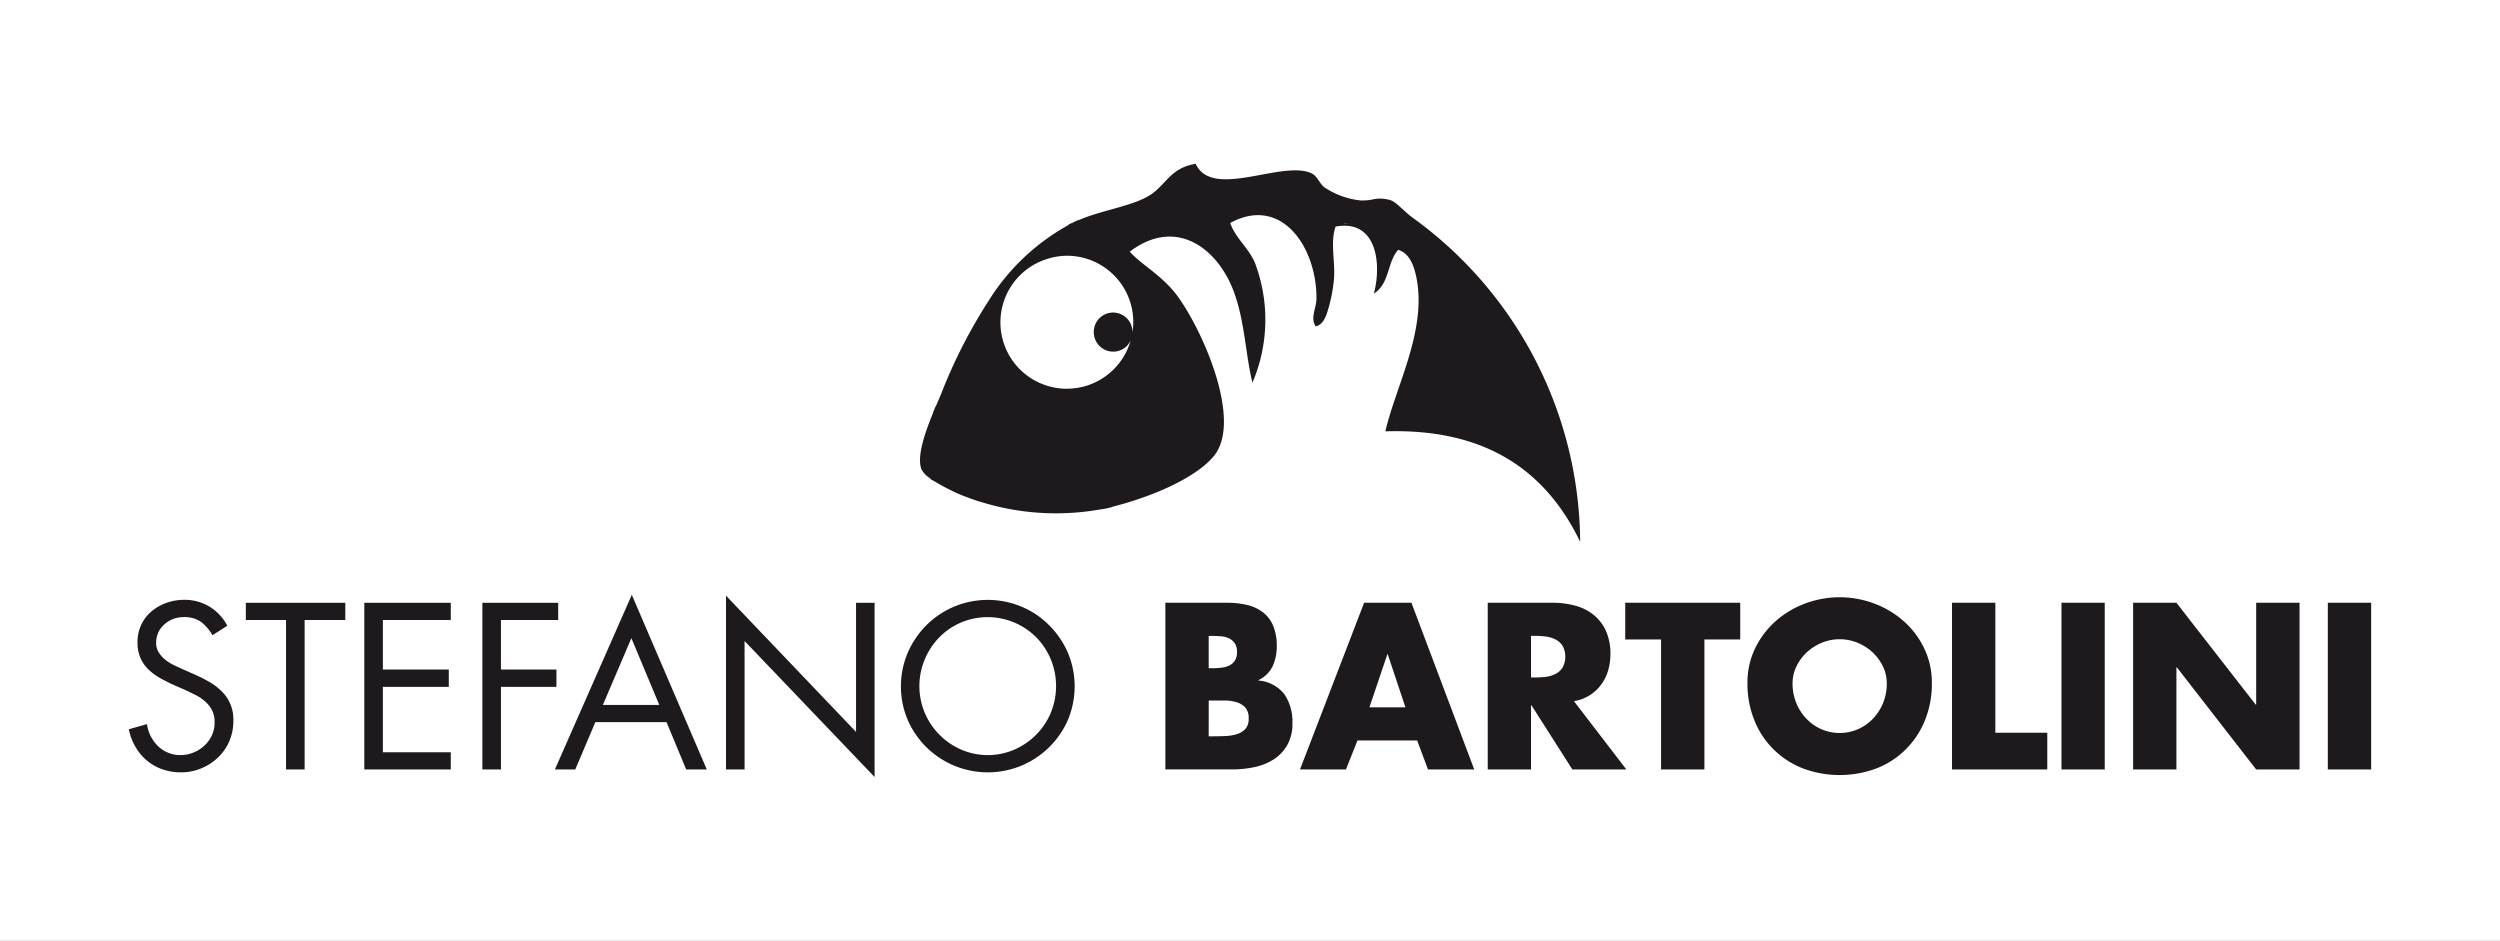 <svg xmlns="http://www.w3.org/2000/svg" xmlns:xlink="http://www.w3.org/1999/xlink" width="194" height="73" viewBox="0 0 194 73">
  <rect x="0" y="0" width="194" height="73" fill="#808080" stroke="none"/>
  <defs>
    <clipPath id="clip-logo-osteria-bartolini-cchi">
      <rect width="194" height="73"/>
    </clipPath>
  </defs>
  <g id="logo-osteria-bartolini-cchi" clip-path="url(#clip-logo-osteria-bartolini-cchi)">
    <rect width="194" height="73" fill="#fff"/>
    <g id="bartolini" transform="translate(9.999 12.704)">
      <path id="Tracciato_16226" data-name="Tracciato 16226" d="M2181.456,10957.271a6.622,6.622,0,0,1-3.751-3.733,7.552,7.552,0,0,1-.533-2.881,6.085,6.085,0,0,1,.592-2.687,6.7,6.7,0,0,1,1.59-2.11,7.216,7.216,0,0,1,2.287-1.372,7.621,7.621,0,0,1,5.373,0,7.258,7.258,0,0,1,2.289,1.372,6.578,6.578,0,0,1,1.586,2.11,6.092,6.092,0,0,1,.593,2.688,7.488,7.488,0,0,1-.533,2.881,6.7,6.7,0,0,1-1.484,2.256,6.6,6.6,0,0,1-2.263,1.478,8.16,8.16,0,0,1-5.746,0Zm1.456-9.729a3.922,3.922,0,0,0-1.156.75,3.722,3.722,0,0,0-.791,1.091,3.06,3.06,0,0,0-.294,1.289,4.09,4.09,0,0,0,.294,1.544,3.836,3.836,0,0,0,.791,1.216,3.588,3.588,0,0,0,1.156.808,3.571,3.571,0,0,0,2.833,0,3.631,3.631,0,0,0,1.159-.808,3.936,3.936,0,0,0,.79-1.216,4.046,4.046,0,0,0,.29-1.544,3.022,3.022,0,0,0-.29-1.289,3.828,3.828,0,0,0-.79-1.091,3.973,3.973,0,0,0-1.159-.75,3.661,3.661,0,0,0-2.833,0Zm10.134,9.819v-12.935h3.363v10.088h4.03v2.847Zm-29.461,0-3.17-4.975h-.037v4.975h-3.36v-12.935h5.024a6.661,6.661,0,0,1,1.785.231,3.8,3.8,0,0,1,1.424.723,3.371,3.371,0,0,1,.944,1.241,4.313,4.313,0,0,1,.344,1.784,4.5,4.5,0,0,1-.18,1.278,3.35,3.35,0,0,1-.544,1.1,3.231,3.231,0,0,1-.888.825,3.317,3.317,0,0,1-1.219.453l4.066,5.3Zm-3.207-7.138h.323a7.087,7.087,0,0,0,.827-.047,2.318,2.318,0,0,0,.748-.227,1.423,1.423,0,0,0,.547-.489,1.782,1.782,0,0,0,0-1.7,1.447,1.447,0,0,0-.547-.486,2.225,2.225,0,0,0-.748-.226,6.164,6.164,0,0,0-.827-.052h-.323Zm61.831,7.137v-12.934h3.363v12.934Zm-5.561,0-6.155-7.924h-.033v7.924H2207.1v-12.934h3.362l6.155,7.91h.033v-7.91h3.365v12.934Zm-15.107,0v-12.934h3.357v12.934Zm-31.073,0v-10.086h-2.78v-2.848h8.924v2.848h-2.781v10.086Zm-18.086,0-.84-2.246h-4.634l-.891,2.246h-3.565l4.973-12.934h3.672l4.873,12.934Zm-4.545-4.82h2.794l-1.372-4.117h-.031Zm-15.834,4.82v-12.934h4.8a6.5,6.5,0,0,1,1.568.178,3.271,3.271,0,0,1,1.217.574,2.533,2.533,0,0,1,.781,1.041,3.959,3.959,0,0,1,.277,1.568,3.634,3.634,0,0,1-.319,1.563,2.307,2.307,0,0,1-1.105,1.081v.03a2.829,2.829,0,0,1,2.016,1.064,3.764,3.764,0,0,1,.624,2.232,3.318,3.318,0,0,1-.4,1.708,3.255,3.255,0,0,1-1.05,1.115,4.577,4.577,0,0,1-1.5.6,8.159,8.159,0,0,1-1.729.178Zm3.361-2.571h.428c.253,0,.532-.006.839-.019a3.589,3.589,0,0,0,.876-.135,1.513,1.513,0,0,0,.687-.4,1.116,1.116,0,0,0,.271-.816,1.232,1.232,0,0,0-.271-.875,1.491,1.491,0,0,0-.692-.406,3.009,3.009,0,0,0-.9-.126h-1.236Zm0-5.286h.375a4.629,4.629,0,0,0,.656-.042,1.84,1.84,0,0,0,.582-.172,1.05,1.05,0,0,0,.42-.378,1.163,1.163,0,0,0,.164-.66,1.145,1.145,0,0,0-.18-.691,1.16,1.16,0,0,0-.461-.382,1.852,1.852,0,0,0-.628-.151c-.23-.02-.459-.026-.69-.026h-.238Z" transform="translate(-2051.569 -10910.356)" fill="#1d191c"/>
      <path id="Tracciato_16225" data-name="Tracciato 16225" d="M2179.78,10947.584v9.967h-1.44v-13.486l10.09,10.573v-10.021h1.439v13.521Zm16.258,9.67a6.907,6.907,0,0,1-2.146-1.426,6.808,6.808,0,0,1-1.451-2.117,6.69,6.69,0,0,1,0-5.215,6.946,6.946,0,0,1,1.451-2.138,6.748,6.748,0,0,1,2.146-1.44,6.783,6.783,0,0,1,5.23,0,6.68,6.68,0,0,1,2.144,1.44,6.961,6.961,0,0,1,1.457,2.138,6.739,6.739,0,0,1,0,5.215,6.788,6.788,0,0,1-3.6,3.543,6.818,6.818,0,0,1-5.23,0Zm.531-11.1a5.156,5.156,0,0,0-1.68,1.15,5.379,5.379,0,0,0-1.126,1.706,5.353,5.353,0,0,0,1.135,5.843,5.374,5.374,0,0,0,1.688,1.157,5.2,5.2,0,0,0,4.134,0,5.446,5.446,0,0,0,1.689-1.157,5.336,5.336,0,0,0,1.134-1.7,5.458,5.458,0,0,0,0-4.146,5.342,5.342,0,0,0-1.126-1.706,5.331,5.331,0,0,0-5.849-1.15Zm-61.979,11.384a3.857,3.857,0,0,1-2.072-1.736,4.26,4.26,0,0,1-.517-1.369l1.407-.4a3.014,3.014,0,0,0,.287.935,2.856,2.856,0,0,0,.561.765,2.46,2.46,0,0,0,.781.515,2.4,2.4,0,0,0,.961.188,2.619,2.619,0,0,0,.992-.188,2.679,2.679,0,0,0,.848-.524,2.509,2.509,0,0,0,.594-.8,2.252,2.252,0,0,0,.221-1.006,2.042,2.042,0,0,0-.2-.967,2.377,2.377,0,0,0-.541-.683,3.485,3.485,0,0,0-.759-.507c-.289-.142-.581-.288-.879-.42l-.79-.346c-.378-.17-.735-.354-1.08-.547a4.387,4.387,0,0,1-.9-.671,2.782,2.782,0,0,1-.608-.887,2.917,2.917,0,0,1-.224-1.205,3.13,3.13,0,0,1,.291-1.364,3.078,3.078,0,0,1,.8-1.039,3.731,3.731,0,0,1,1.16-.66,4.064,4.064,0,0,1,1.374-.234,3.755,3.755,0,0,1,1.955.525,3.828,3.828,0,0,1,1.39,1.484l-1.152.739a3.427,3.427,0,0,0-.9-1.04,2.2,2.2,0,0,0-1.33-.366,2.384,2.384,0,0,0-.815.143,2.141,2.141,0,0,0-.682.416,1.855,1.855,0,0,0-.475.63,1.92,1.92,0,0,0-.169.819,1.345,1.345,0,0,0,.2.728,2.289,2.289,0,0,0,.487.556,3.283,3.283,0,0,0,.655.416c.241.113.468.221.686.321l.856.378a11.828,11.828,0,0,1,1.194.595,4.6,4.6,0,0,1,.986.735,3.044,3.044,0,0,1,.927,2.31,4.035,4.035,0,0,1-.316,1.59,3.885,3.885,0,0,1-.878,1.258,4.2,4.2,0,0,1-1.292.839,4.013,4.013,0,0,1-1.583.31A4.21,4.21,0,0,1,2134.59,10957.536Zm40.659.015-1.526-3.671H2168.2l-1.56,3.671h-1.58l5.969-13.553,5.819,13.553Zm-6.466-5.008h4.379l-2.166-5.181Zm-9.35,5.008v-12.934h5.884v1.335h-4.443v3.845h4.306v1.342h-4.306v6.412Zm-15.236,0v-11.6h-3.12v-1.335h7.719v1.335h-3.156v11.6Zm6.074,0v-12.934h6.71v1.335h-5.269v3.844h5.115v1.343h-5.115v5.076h5.269v1.336Z" transform="translate(-2132 -10910.546)" fill="#1d191c"/>
      <path id="Tracciato_16227" data-name="Tracciato 16227" d="M2168.119,10964.766c.768-3.41,3.214-7.787,2.419-11.869-.2-1.035-.567-1.957-1.43-2.215-.874,1-.639,2.6-1.882,3.395.622-2.34.212-5.791-2.973-5.2-.449,1.3.026,2.854-.144,4.266a12.157,12.157,0,0,1-.366,1.926c-.157.551-.362,1.4-1.031,1.553-.447-.684.053-1.375.058-2.186.008-3.979-2.721-8-6.691-5.84.386,1.166,1.44,1.951,1.917,3.1a12.43,12.43,0,0,1-.193,9.289c-.536-2.111-.589-4.795-1.465-7.105-1.266-3.355-4.492-5.764-8.058-3.055.983,1.082,2.559,1.863,3.74,3.492,2.021,2.807,4.95,9.6,2.833,12.307-1.361,1.738-4.98,3.311-8.3,4.086a.83.83,0,0,0-.095.021c.349-.07.6-.148.508-.1a5.766,5.766,0,0,1-.937.189,19.654,19.654,0,0,1-9.44-.619l.064.021a2.786,2.786,0,0,1-.384-.125c-.081-.025-.162-.051-.241-.08s-.135-.045-.2-.07a.163.163,0,0,0,.028.008.07.07,0,0,0-.028-.008l-.051-.02a.084.084,0,0,1,.022.008c-.069-.027-.14-.047-.209-.074a.734.734,0,0,0,.108.033c-.208-.078-.424-.154-.619-.242a15.542,15.542,0,0,1-1.938-1h0s0,0-.005,0l-.263-.141-.108-.115.181.131c-.063-.045-.123-.088-.18-.131l-.033-.027.032.027a1.887,1.887,0,0,1-.621-.629c-.443-.957.263-2.951.875-4.432-.057.121.039-.148.19-.5l.031-.023-.027.066c-.062.143-.126.291-.188.447a.015.015,0,0,1,0-.008c.062-.152.124-.3.185-.439l-.108.266c-.03.07-.051.117-.066.152.016-.035.037-.082.066-.152l.108-.264c.176-.412.333-.77.432-1.014a40.236,40.236,0,0,1,3.655-7.18.047.047,0,0,0,.009-.016s.006,0,.009-.01.007-.01.012-.02h0a.028.028,0,0,1,.008-.012l.011-.016-.012.016a16.91,16.91,0,0,1,6.421-5.994l.178-.074.028-.018c.3-.139.611-.275.93-.393,1.754-.641,3.873-.959,5.074-1.791,1.179-.818,1.513-2.037,3.432-2.352.75,1.641,2.931,1.248,5.063.854,1.509-.279,2.994-.557,3.931-.113.444.207.589.756.992,1.082a6.2,6.2,0,0,0,2.8,1.02,4,4,0,0,0,.9-.066,2.659,2.659,0,0,1,1.5.072c.425.172,1.09.953,1.776,1.424a31.277,31.277,0,0,1,12.875,25.059C2180.152,10966.945,2174.855,10964.561,2168.119,10964.766Zm-24.569,6.311.025-.055-.025.051c-.083-.008-.125-.016-.193-.021C2143.426,10971.059,2143.467,10971.064,2143.55,10971.076Zm-.427-.047a.028.028,0,0,0,.012,0l.44-.01Zm38.826-.125s0,0,0,0S2181.949,10970.9,2181.949,10970.9Zm-.086-.1-.027-.031Zm-.054-.064.009.012-.009-.012-.047-.062Zm-.019-.029-.028-.033Zm-45.2-.512-.609-.217.558.2Zm-.77-.271v0h0S2135.819,10969.928,2135.818,10969.93Zm-1.84-.814.558.287-.08-.041-.478-.246-.212-.123-.01-.008Zm-.832-.463v0h0Zm22.258-4.877v0c-.025-.254-.034-.387-.035-.443C2155.37,10963.385,2155.379,10963.518,2155.4,10963.775Zm-13.426-12.418a5.151,5.151,0,1,0,6.376,6.342,1.473,1.473,0,0,1-.424.557l.017-.053-.017.053a.005.005,0,0,1,0,0,1.543,1.543,0,0,1-.519.268,1.508,1.508,0,0,1-1.864-1.031,1.541,1.541,0,0,1-.059-.412,1.5,1.5,0,0,1,2.949-.418,1.388,1.388,0,0,1,.054.4c0,.008,0,.018,0,.027s0,0,0,0a1.436,1.436,0,0,1-.129.592h0a1.432,1.432,0,0,0,.129-.6,5.145,5.145,0,0,0-5.082-5.941A5.089,5.089,0,0,0,2141.979,10951.357ZM2147.93,10958.213Zm.084-.174.008-.016.019-.043Zm.029-.055.015-.029h0Zm-.039,0,.049-.025Zm.049-.025.019-.039Zm.073-.027v0l0-.016.018-.041-.019.041Zm.014-.059.038-.109Zm0,0,0-.127h0Zm.06-.018.035-.027-.034.027Zm-.067-.109a.446.446,0,0,0,.014-.092.033.033,0,0,0,0-.02.037.037,0,0,1,0,.02.479.479,0,0,1-.014.088Zm.188-.041h0s0,0-.007-.008S2148.318,10957.7,2148.321,10957.7Zm-.039-.023c0-.008.008-.018.011-.023S2148.286,10957.67,2148.282,10957.678Zm-.2-.023.051-.023h0l-.049.02S2148.086,10957.65,2148.085,10957.654Zm.051-.023h0v-.076s0,0,0,0Zm.243-.023c.033-.127.062-.256.086-.387C2148.44,10957.352,2148.411,10957.48,2148.379,10957.607Zm-.148-.084Zm0-.043s0-.006,0-.006S2148.229,10957.479,2148.229,10957.48Zm.088-.25v0Zm-.053-.113v-.029Zm-.025-.047v0c-.03.041-.044.061-.045.016C2148.2,10957.133,2148.21,10957.113,2148.24,10957.07Zm-.044-.01s0-.012,0-.02C2148.2,10957.049,2148.2,10957.057,2148.2,10957.061Zm.1-.107c.027-.049.032-.111.043-.047-.011-.064-.016,0-.043.047Zm.044-.035a.021.021,0,0,1,0,0A.021.021,0,0,0,2148.336,10956.918Zm0-.006a.431.431,0,0,0-.01-.105A.431.431,0,0,1,2148.338,10956.912Zm-.029-.088c0-.018.009-.025.012-.025h0S2148.313,10956.807,2148.309,10956.824Zm-10.22-.822c.01-.047.025-.076.016-.107a.212.212,0,0,1-.016.1Zm0-.074,0-.076h0Zm-.729-1.332h0a1.035,1.035,0,0,1-.073.109A.7.7,0,0,0,2137.356,10954.6Zm21.124-.779-.212-.811.21.8S2158.479,10953.814,2158.479,10953.816Zm-19.869-.123c.027-.041.059-.061.064-.074-.006.014-.036.033-.062.07l.043-.09h0l-.044.092s0,0,0,0Zm19.8-.1v0Zm0-.006c-.045-.166-.093-.365-.14-.578C2158.314,10953.219,2158.362,10953.418,2158.408,10953.584Zm-.347-1.566.134.355-.134-.355-.033-.162Zm-8.337.264-.191-.143Zm8.056-.687a1.158,1.158,0,0,1-.075-.158A.974.974,0,0,0,2157.78,10951.594Zm-.035-.1.035.1-.034-.1c0-.006-.008-.01-.011-.016A.068.068,0,0,1,2157.744,10951.49Zm-.1-.117c-.054-.1-.1-.2-.14-.273.036.07.075.146.121.238Zm-.073-.137-.158-.3a.108.108,0,0,1-.01-.016Zm7.307-2.58h0c.093-.008.216-.016.409-.023h0C2165.095,10948.641,2164.972,10948.648,2164.876,10948.656Zm-29.078,21.279.029.012A.2.2,0,0,1,2135.8,10969.936Zm12.13-11.678,0,0-.008.023Zm-3.6-9.916-.368.193a.006.006,0,0,1-.005,0l-.023.016-.163.066a.059.059,0,0,1-.014.008l-.3.137C2143.409,10948.762,2144.115,10948.453,2144.328,10948.342Zm-.537.27c.047-.02.095-.043.142-.062C2143.886,10948.568,2143.838,10948.592,2143.792,10948.611Zm.545-.275s-.005,0-.008.006Z" transform="translate(-2070.611 -10943.999)" fill="#1d191c"/>
    </g>
  </g>
</svg>
